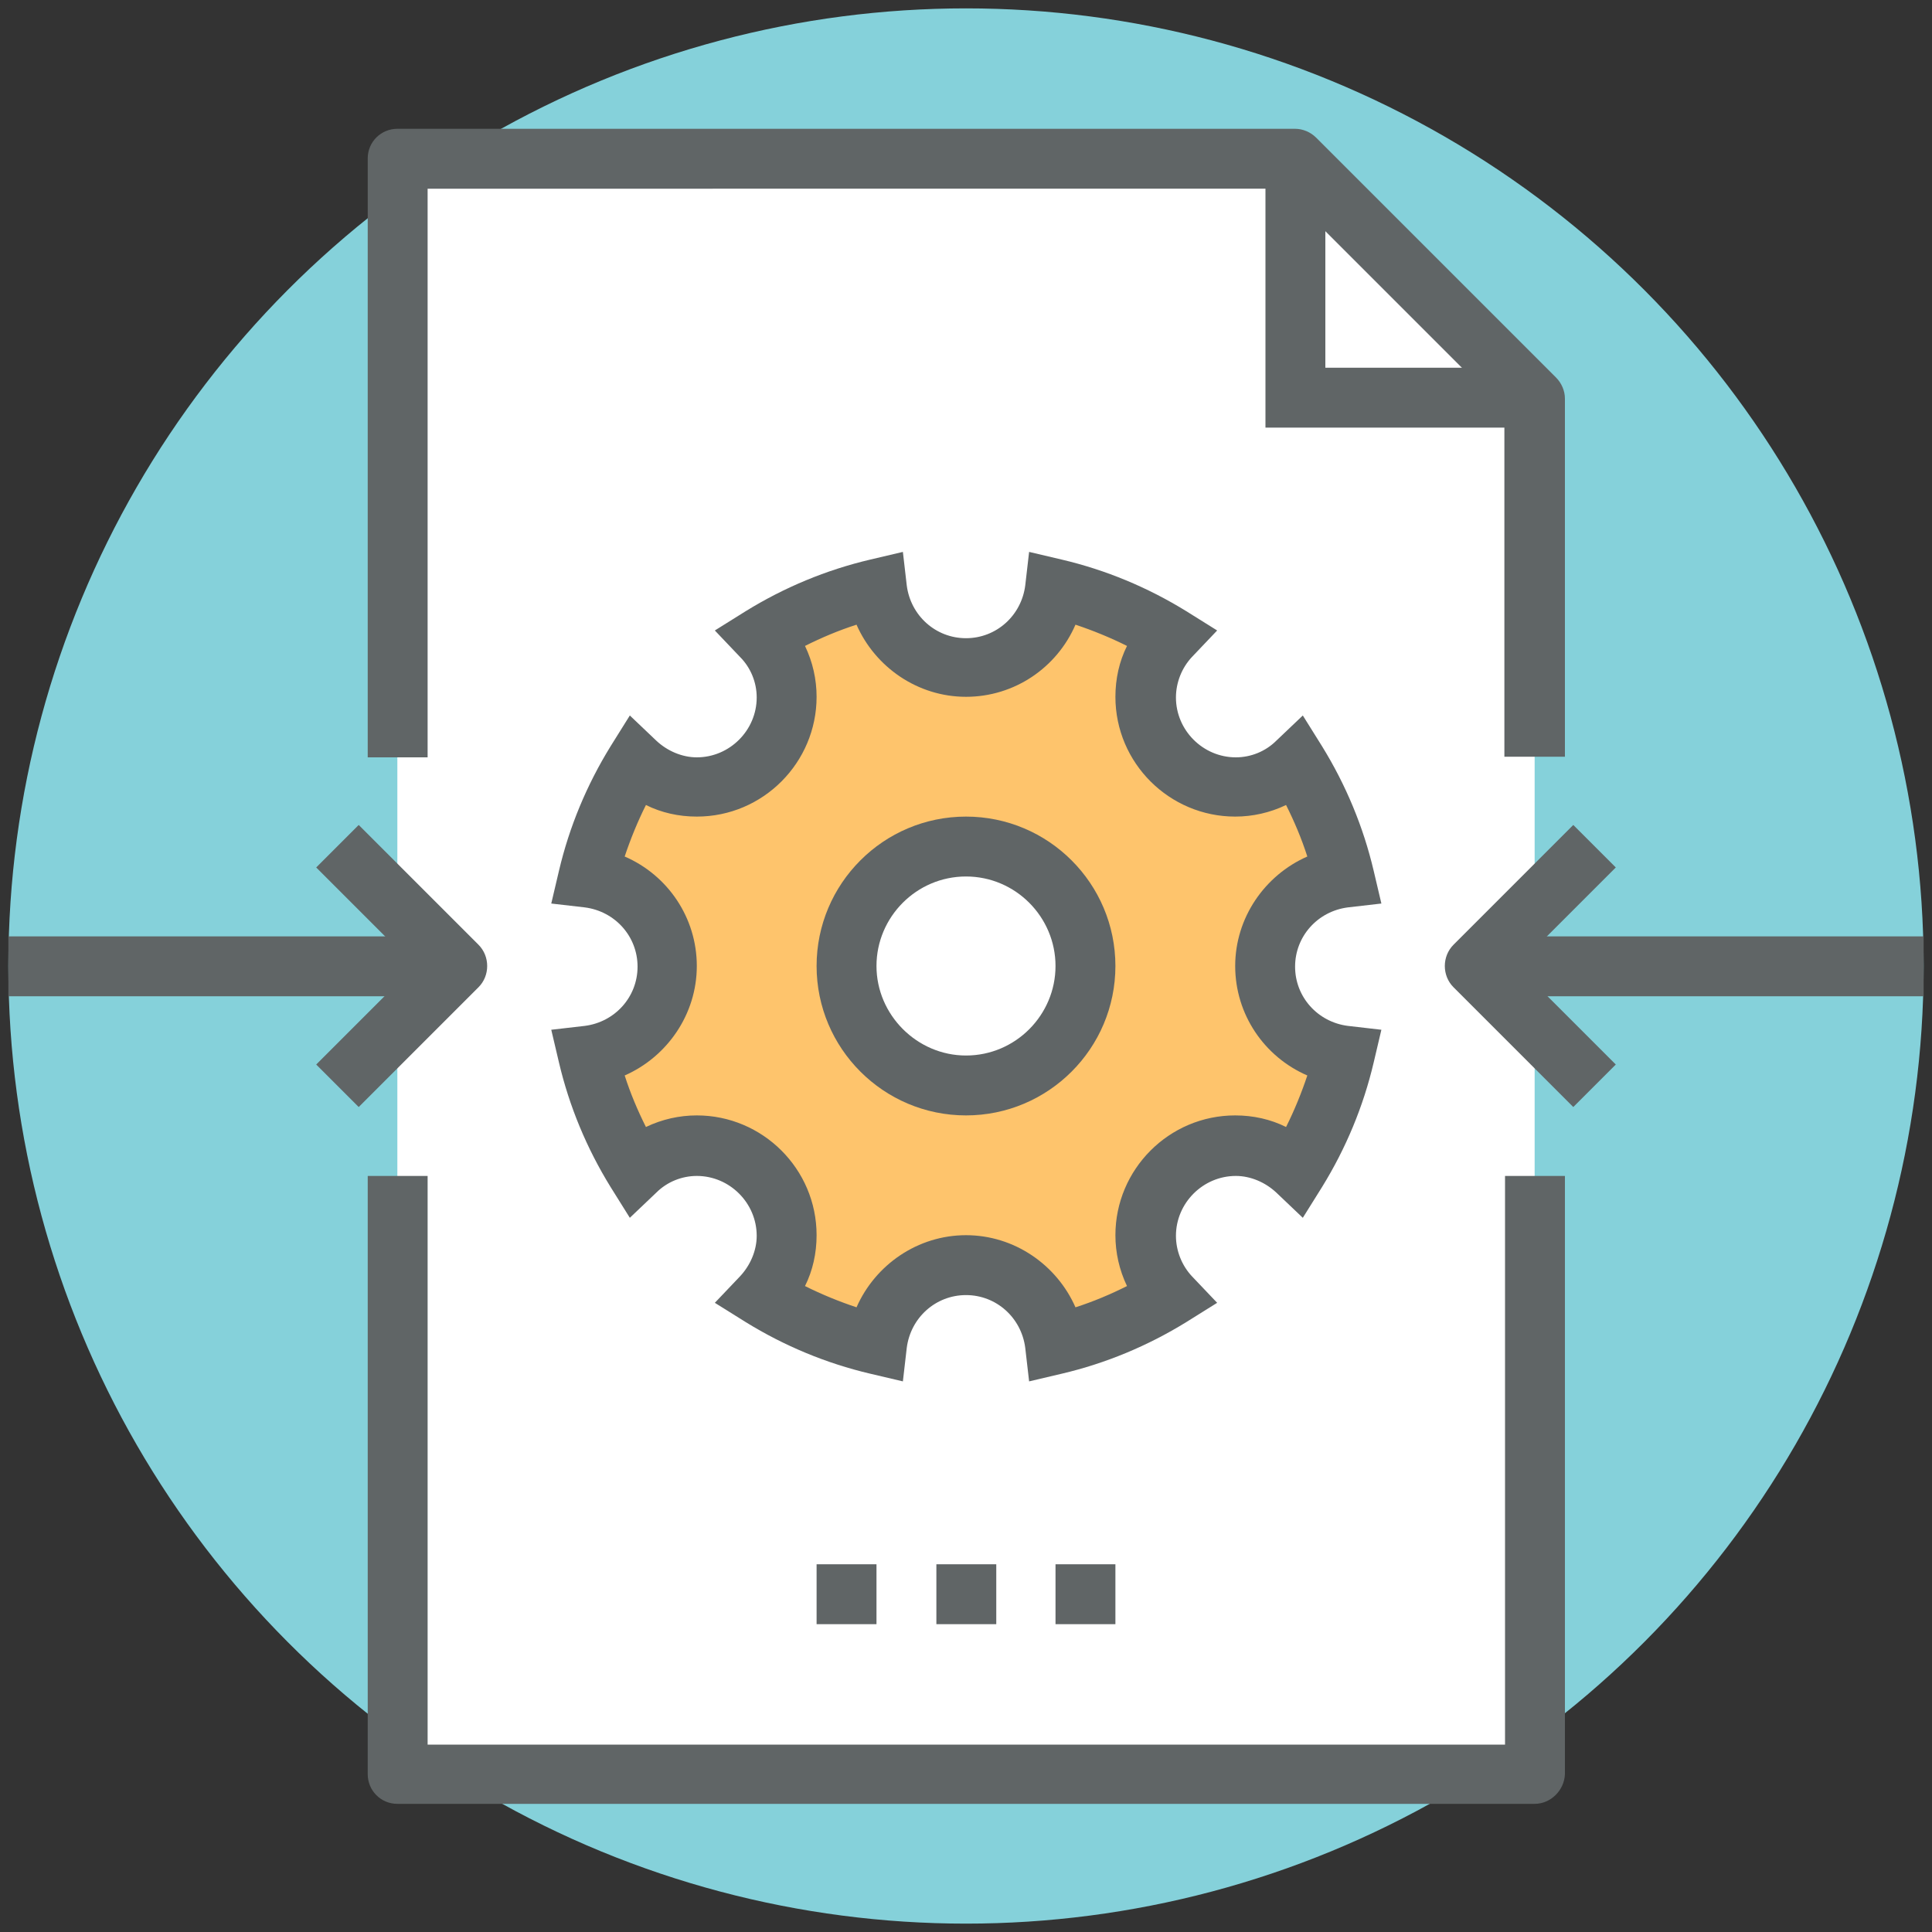 <?xml version="1.0"?>
<svg xmlns:xlink="http://www.w3.org/1999/xlink" xmlns="http://www.w3.org/2000/svg" xml:space="preserve" style="enable-background:new 0 0 300 300;" viewBox="0 0 300 300" height="300px" width="300px" y="0px" x="0px" id="Layer_1" version="1.1" data-global-elvn="enableViewport, disableClick, none, startInvisible, notResponsive, 0, notLoop, 500">
<rect x="0" y="0" width="300" height="300" fill="#333333" stroke="none"/>
<style type="text/css">
	.st5{fill:#85D1DA;}
	.st6{fill:#FFFFFF;}
	.st7{fill:#606566;}
	.st8{fill:#FEC46C;}
</style>
<g>
	<g>
		<circle data-elvn="scaleC, in, 0, 500, linear" class="st5 elvn-layer" cx="150" cy="150" r="148.7"/>
	</g>
	<g>
		<g>
			<g>
				<polygon data-elvn="fade, in, 1400, 1050, linear" class="st6 elvn-layer" points="238.3,275.4 61.7,275.4 61.7,24.6 201.1,24.6 238.3,61.7     "/>
			</g>
			<g>
				<polygon data-elvn="fade, in, 1400, 1050, linear" class="st6 elvn-layer" points="238.3,61.7 201.1,61.7 201.1,24.6     "/>
			</g>
			<g>
				<path data-elvn="drawLines, 700, 800, #3071a9, 1, notRandom" class="st7 elvn-layer" d="M238.3,280.1H61.7c-2.6,0-4.6-2.1-4.6-4.6v-92.9h9.3v88.3h167.3v-88.3h9.3v92.9      C242.9,278,240.8,280.1,238.3,280.1z"/>
			</g>
			<g>
				<path data-elvn="drawLines, 700, 800, #3071a9, 1, notRandom" class="st7 elvn-layer" d="M242.9,117.5h-9.3V63.7l-34.4-34.4H66.4v88.3h-9.3V24.6c0-2.6,2.1-4.6,4.6-4.6h139.4c1.2,0,2.4,0.5,3.3,1.4      l37.2,37.2c0.9,0.9,1.4,2.1,1.4,3.3V117.5z"/>
			</g>
			<g>
				<polygon data-elvn="drawLines, 700, 800, #3071a9, 1, notRandom" class="st7 elvn-layer" points="238.3,66.4 196.5,66.4 196.5,24.6 205.8,24.6 205.8,57.1 238.3,57.1     "/>
			</g>
		</g>
		<g>
			<g>
				<path data-elvn="expandY, in, 1000, 1050, linear" class="st8 elvn-layer" d="M196.5,150c0-7.1,5.4-13,12.3-13.8c-1.5-6.4-4-12.5-7.4-17.9c-2.5,2.4-5.8,3.8-9.5,3.8      c-7.7,0-13.9-6.2-13.9-13.9c0-3.7,1.5-7,3.8-9.5c-5.5-3.4-11.5-5.9-17.9-7.4c-0.8,6.9-6.6,12.3-13.8,12.3      c-7.1,0-13-5.4-13.8-12.3c-6.4,1.5-12.5,4-17.9,7.4c2.4,2.5,3.8,5.8,3.8,9.5c0,7.7-6.2,13.9-13.9,13.9c-3.7,0-7-1.5-9.5-3.8      c-3.4,5.5-5.9,11.5-7.4,17.9c6.9,0.8,12.3,6.6,12.3,13.8s-5.4,13-12.3,13.8c1.5,6.4,4,12.5,7.4,17.9c2.5-2.4,5.8-3.8,9.5-3.8      c7.7,0,13.9,6.2,13.9,13.9c0,3.7-1.5,7-3.8,9.5c5.5,3.4,11.5,5.9,17.9,7.4c0.8-6.9,6.6-12.3,13.8-12.3c7.1,0,13,5.4,13.8,12.3      c6.4-1.5,12.5-4,17.9-7.4c-2.4-2.5-3.8-5.8-3.8-9.5c0-7.7,6.2-13.9,13.9-13.9c3.7,0,7,1.5,9.5,3.8c3.4-5.5,5.9-11.5,7.4-17.9      C201.8,163,196.5,157.1,196.5,150z"/>
			</g>
			<g>
				<path data-elvn="wheelT, in, 1000, 1050, linear" class="st7 elvn-layer" d="M159.8,214.5l-0.6-5.2c-0.6-4.7-4.5-8.2-9.2-8.2c-4.7,0-8.6,3.5-9.2,8.2l-0.6,5.2l-5.1-1.2      c-6.8-1.6-13.3-4.3-19.3-8l-4.8-3l3.9-4.1c1.6-1.7,2.6-4,2.6-6.3c0-5.1-4.2-9.3-9.3-9.3c-2.3,0-4.6,0.9-6.3,2.6l-4.1,3.9l-3-4.8      c-3.7-6-6.4-12.5-8-19.3l-1.2-5.1l5.2-0.6c4.7-0.6,8.2-4.5,8.2-9.2s-3.5-8.6-8.2-9.2l-5.2-0.6l1.2-5.1c1.6-6.8,4.3-13.3,8-19.3      l3-4.8l4.1,3.9c1.7,1.6,4,2.6,6.3,2.6c5.1,0,9.3-4.2,9.3-9.3c0-2.3-0.9-4.6-2.6-6.3l-3.9-4.1l4.8-3c6-3.7,12.5-6.4,19.3-8      l5.1-1.2l0.6,5.2c0.6,4.7,4.5,8.2,9.2,8.2c4.7,0,8.6-3.5,9.2-8.2l0.6-5.2l5.1,1.2c6.8,1.6,13.3,4.3,19.3,8l4.8,3l-3.9,4.1      c-1.6,1.7-2.5,4-2.5,6.3c0,5.1,4.2,9.3,9.3,9.3c2.3,0,4.6-0.9,6.3-2.6l4.1-3.9l3,4.8c3.7,6,6.4,12.5,8,19.3l1.2,5.1l-5.2,0.6      c-4.7,0.6-8.2,4.5-8.2,9.2s3.5,8.6,8.2,9.2l5.2,0.6l-1.2,5.1c-1.6,6.8-4.3,13.3-8,19.3l-3,4.8l-4.1-3.9c-1.7-1.6-4-2.6-6.3-2.6      c-5.1,0-9.3,4.2-9.3,9.3c0,2.3,0.9,4.6,2.5,6.3l3.9,4.1l-4.8,3c-6,3.7-12.5,6.4-19.3,8L159.8,214.5z M150,191.8      c7.5,0,14.1,4.6,17,11.2c2.8-0.9,5.4-2,8-3.3c-1.2-2.5-1.8-5.2-1.8-7.9c0-10.2,8.3-18.6,18.6-18.6c2.8,0,5.5,0.6,7.9,1.8      c1.3-2.6,2.4-5.3,3.3-8c-6.7-2.9-11.2-9.5-11.2-17s4.6-14.1,11.2-17c-0.9-2.8-2-5.4-3.3-8c-2.5,1.2-5.2,1.8-7.9,1.8      c-10.2,0-18.6-8.3-18.6-18.6c0-2.8,0.6-5.5,1.8-7.9c-2.6-1.3-5.3-2.4-8-3.3c-2.9,6.7-9.5,11.2-17,11.2s-14.1-4.6-17-11.2      c-2.8,0.9-5.4,2-8,3.3c1.2,2.5,1.8,5.2,1.8,7.9c0,10.2-8.3,18.6-18.6,18.6c-2.8,0-5.5-0.6-7.9-1.8c-1.3,2.6-2.4,5.3-3.3,8      c6.7,2.9,11.2,9.5,11.2,17s-4.6,14.1-11.2,17c0.9,2.8,2,5.4,3.3,8c2.5-1.2,5.2-1.8,7.9-1.8c10.2,0,18.6,8.3,18.6,18.6      c0,2.8-0.6,5.5-1.8,7.9c2.6,1.3,5.3,2.4,8,3.3C135.9,196.4,142.5,191.8,150,191.8z"/>
			</g>
			<g>
				<circle class="st6" cx="150" cy="150" r="18.6"/>
			</g>
			<g>
				<path data-elvn="flyRotateC, in, 1000, 1050, linear" class="st7 elvn-layer" d="M150,173.2c-12.8,0-23.2-10.4-23.2-23.2s10.4-23.2,23.2-23.2c12.8,0,23.2,10.4,23.2,23.2      S162.8,173.2,150,173.2z M150,136.1c-7.7,0-13.9,6.3-13.9,13.9s6.3,13.9,13.9,13.9c7.7,0,13.9-6.3,13.9-13.9      S157.7,136.1,150,136.1z"/>
			</g>
		</g>
		<g>
			<g>
				<rect data-elvn="flyRotateC, in, 1400, 1050, linear" x="1.3" y="145.4" class="st7 elvn-layer" width="69.7" height="9.3"/>
			</g>
			<g>
				<path data-elvn="drawLines, 1400, 1050, #3071a9, 1, notRandom" class="st7 elvn-layer" d="M55.7,171.9l-6.6-6.6L64.4,150l-15.3-15.3l6.6-6.6l18.6,18.6c1.8,1.8,1.8,4.8,0,6.6L55.7,171.9z"/>
			</g>
		</g>
		<g>
			<g>
				<rect data-elvn="flyRotateC, in, 1400, 1050, linear" x="229" y="145.4" class="st7 elvn-layer" width="69.7" height="9.3"/>
			</g>
			<g>
				<path data-elvn="drawLines, 1400, 1050, #3071a9, 1, notRandom" class="st7 elvn-layer" d="M244.3,171.9l-18.6-18.6c-1.8-1.8-1.8-4.8,0-6.6l18.6-18.6l6.6,6.6L235.6,150l15.3,15.3L244.3,171.9z"/>
			</g>
		</g>
	</g>
	<g>
		<rect x="145.4" y="242.9" class="st7" width="9.3" height="9.3"/>
	</g>
	<g>
		<rect x="163.9" y="242.9" class="st7" width="9.3" height="9.3"/>
	</g>
	<g>
		<rect x="126.8" y="242.9" class="st7" width="9.3" height="9.3"/>
	</g>
</g>
</svg>
